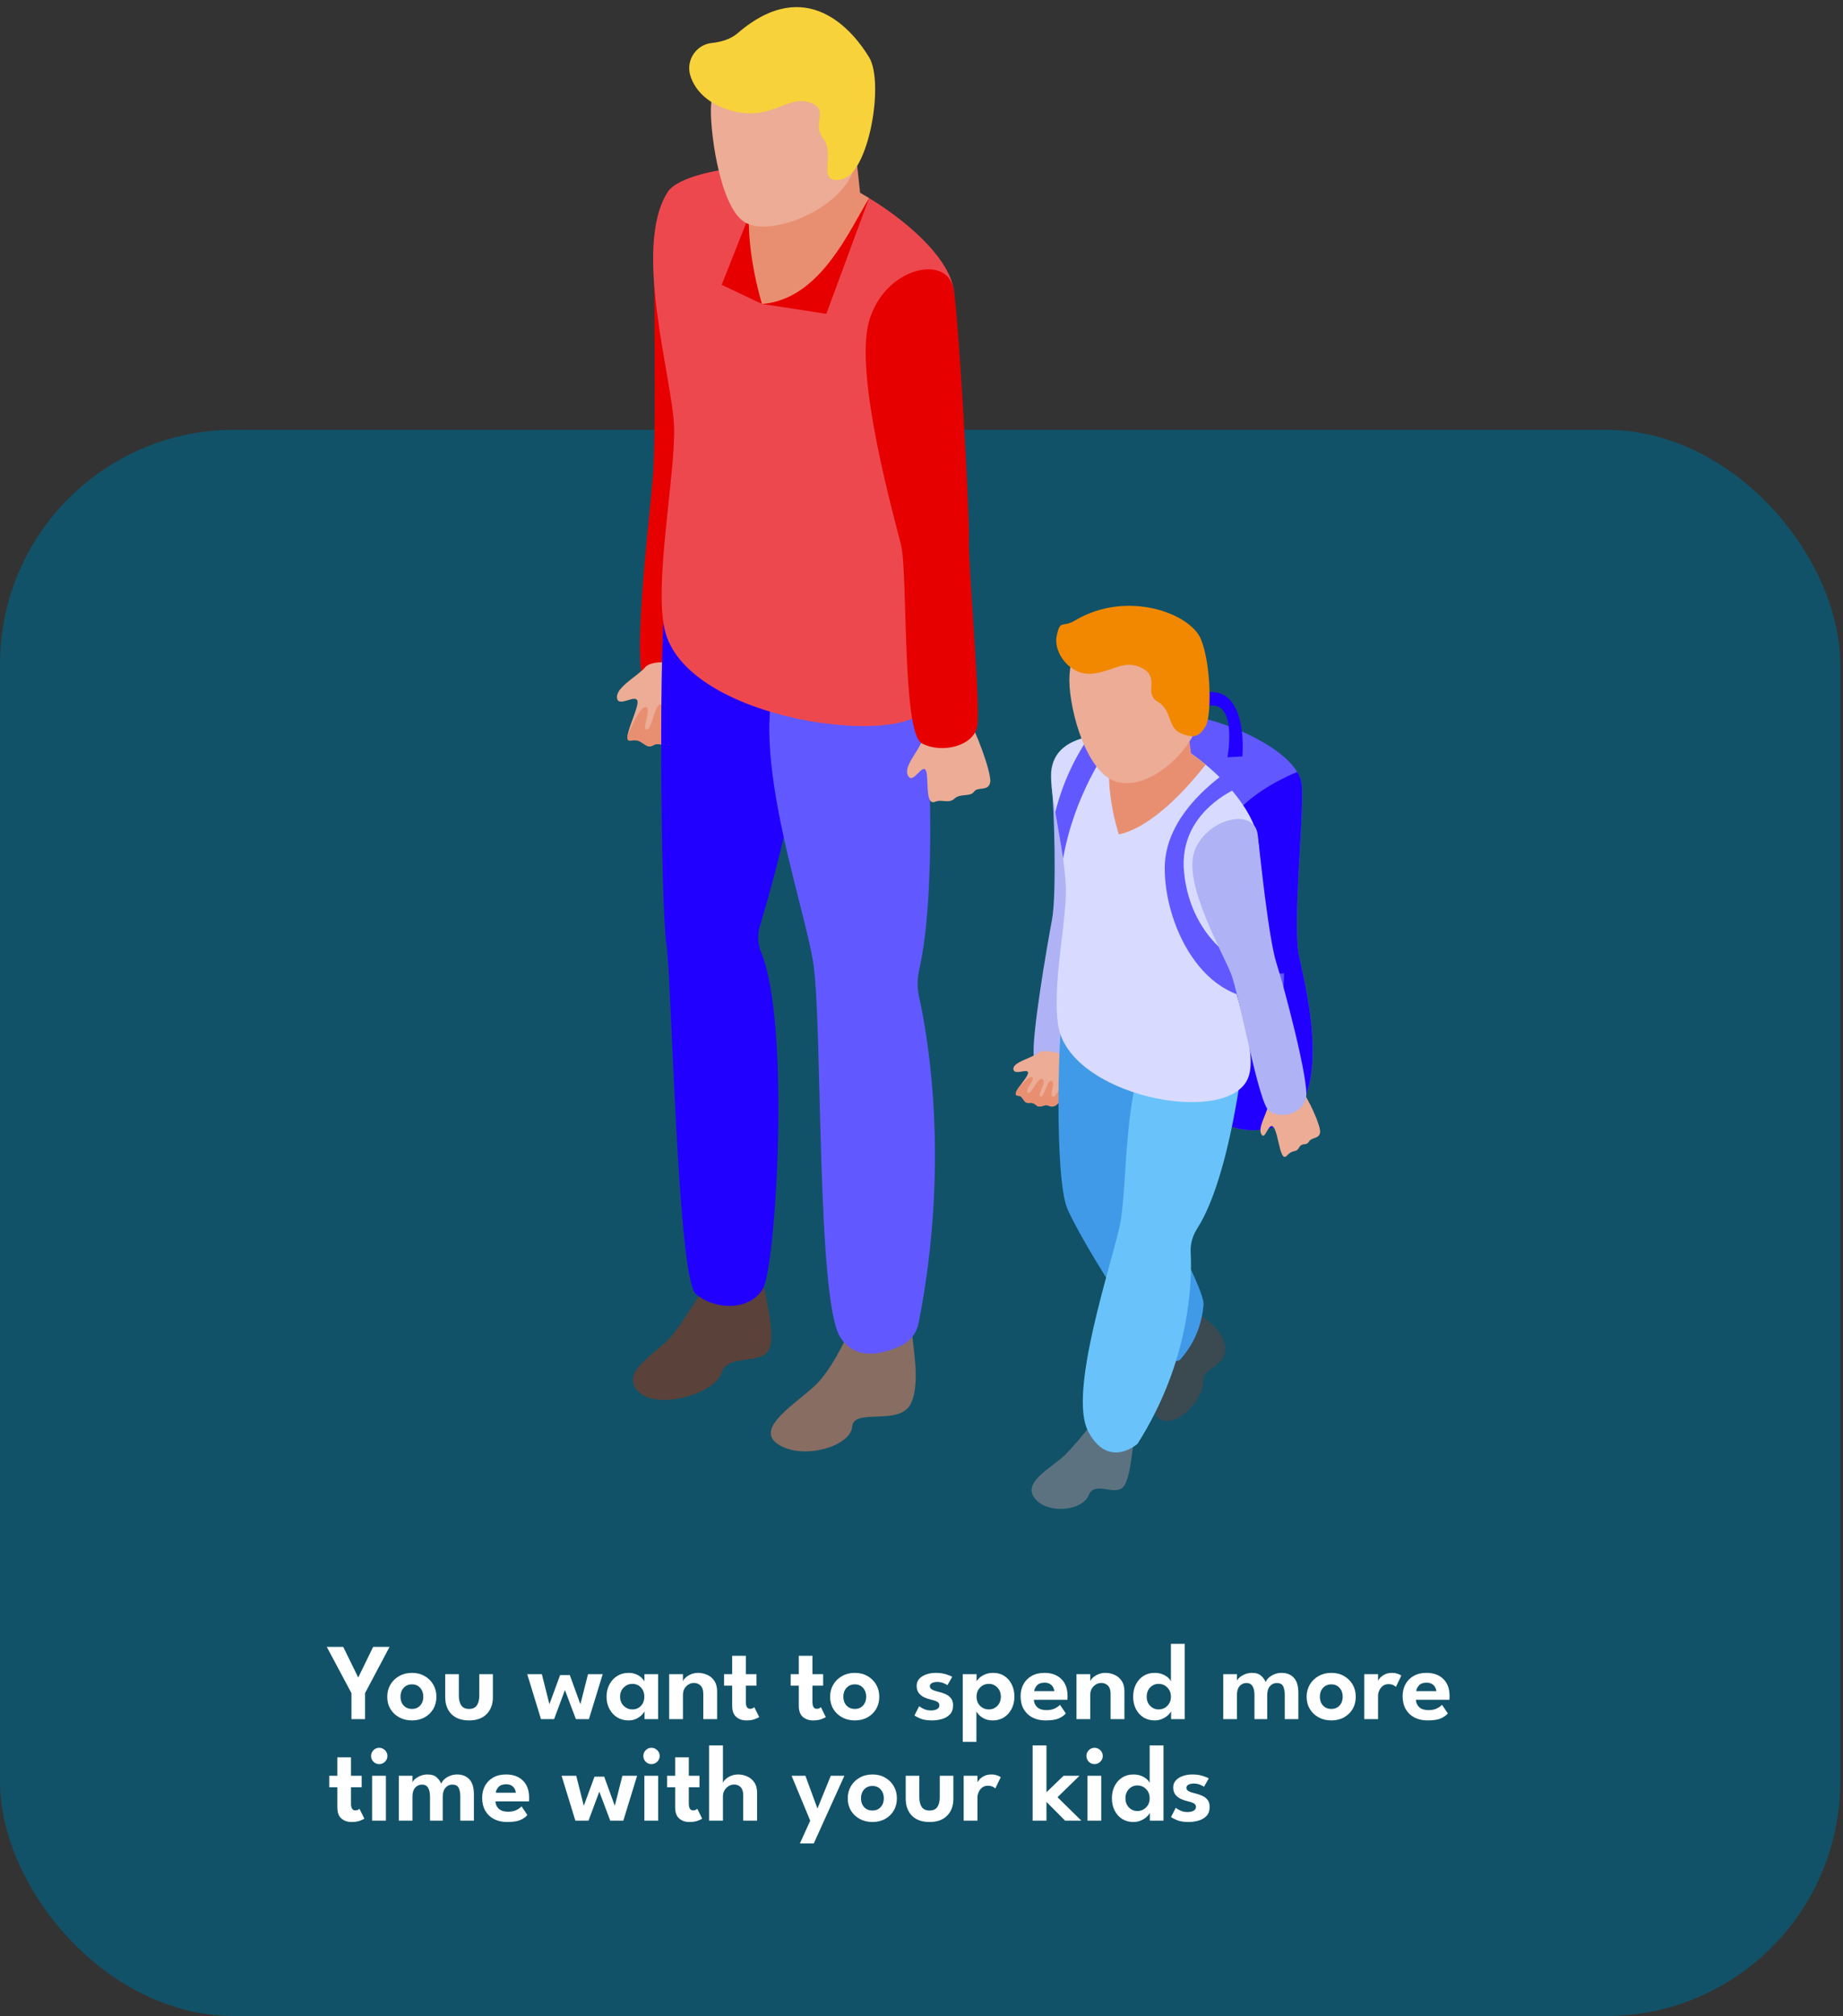 <?xml version="1.0" encoding="UTF-8"?> <svg xmlns="http://www.w3.org/2000/svg" width="236" height="258" viewBox="0 0 236 258" fill="none"><rect x="0" y="0" width="236" height="258" fill="#333333" stroke="none"/><rect y="55" width="235.644" height="203" rx="30" fill="#115268"></rect><path d="M83.795 30.072C83.661 34.338 84.056 54.939 83.636 60.598C83.217 66.258 80.729 85.404 82.706 88.169C84.683 90.934 89.691 89.205 89.691 89.205L95.887 71.262L83.795 30.072Z" fill="#E60000"></path><path d="M86.445 95.019C86.288 95.214 86.148 95.356 85.99 95.427C85.255 95.781 84.502 94.877 83.644 95.374C82.612 95.976 82.279 94.416 80.809 94.77C80.389 94.877 80.284 94.576 80.371 94.079C80.564 92.874 81.772 90.445 81.632 89.737C81.439 88.726 79.146 90.64 79.006 89.293C78.848 87.928 81.859 86.386 82.63 85.376C83.137 84.685 86.095 84.313 87.041 85.678C87.986 87.025 87.338 93.814 86.445 95.019Z" fill="#ECAC95"></path><path d="M85.99 95.427C85.255 95.782 84.502 94.878 83.644 95.374C82.612 95.977 82.279 94.417 80.809 94.771C80.389 94.877 80.284 94.576 80.371 94.08C81.001 92.609 81.981 90.535 82.63 90.499C83.61 90.446 82.069 93.353 82.822 93.353C83.575 93.353 83.785 89.932 84.678 90.145C85.553 90.34 84.555 93.264 85.5 93.566C85.938 93.707 86.043 94.558 85.99 95.427Z" fill="#E98F71"></path><path d="M97.482 162.43C97.689 164.938 99.413 170.425 98.511 172.617C97.61 174.809 93.152 173.133 92.389 175.711C91.625 178.29 84.112 180.611 81.692 178.032C79.272 175.453 84.239 173.225 86.149 170.793C88.059 168.361 90.861 163.59 90.861 163.59L97.482 162.43Z" fill="#5A4139"></path><path d="M116.643 168.329C116.586 171.35 118.071 176.618 116.643 179.606C115.215 182.594 109.3 180.088 109.117 182.594C108.934 185.1 102.747 186.931 99.606 184.81C96.465 182.69 102.366 179.38 104.651 177.035C106.935 174.69 109.117 169.582 109.117 169.582L116.643 168.329Z" fill="#886D62"></path><path d="M85.33 76.095C84.275 79.666 84.641 116.54 85.33 120.771C86.019 125.001 86.707 163.585 89.117 165.616C91.528 167.647 95.931 167.816 97.689 164.939C99.347 162.226 101.279 130.909 97.448 121.822C96.99 120.734 96.991 119.515 97.334 118.388C99.319 111.877 105.046 91.529 102.109 82.357C98.586 71.357 85.33 76.095 85.33 76.095Z" fill="#2200FF"></path><path d="M118.153 83.701C118.153 83.701 120.601 111.443 117.701 124.131C117.44 125.275 117.439 126.445 117.693 127.59C118.849 132.798 121.647 148.915 117.632 169.318C117.386 170.568 116.584 171.624 115.485 172.158C113.306 173.216 109.645 174.31 107.6 171.135C104.56 166.414 105.318 131.663 104.184 123.542C103.05 115.421 94.187 91.685 101.162 83.722C108.138 75.759 116.006 77.818 118.153 83.701Z" fill="#6159FF"></path><path d="M117.271 64.035C117.411 69.636 120.456 86.533 118.473 90.589C115.944 95.759 87.706 92.307 85.097 80.502C83.767 74.511 86.463 60.862 86.322 54.746C86.182 48.649 80.931 31.721 85.499 24.577C86.742 22.627 92.414 21.387 97.438 21.262C99.486 21.191 101.429 21.333 102.934 21.67C105.297 22.202 108.326 23.549 111.284 25.357C111.687 25.587 112.072 25.836 112.474 26.102C117.236 29.221 121.542 33.404 122.12 37.039C123.083 43.188 117.132 58.451 117.271 64.035Z" fill="#EE484F"></path><path d="M111.285 25.357L105.815 40.162L97.578 38.899L92.41 36.452L96.185 26.929L111.285 25.357Z" fill="#E60000"></path><path d="M111.285 25.357C108.642 29.735 104.931 38.332 97.579 38.899C97.579 38.899 93.868 27.183 97.439 21.262C99.487 21.191 101.43 21.333 102.936 21.67C105.298 22.201 108.327 23.549 111.285 25.357Z" fill="#E98F71"></path><path d="M109.436 18.27L110.207 25.291L107.972 27.631L105.43 23.964L109.436 18.27Z" fill="#E98F71"></path><path d="M91.059 13.36C90.806 15.937 92.013 26.201 95.265 28.376C98.518 30.551 108.116 26.68 109.433 21.285C110.75 15.89 111.94 7.935 108.064 4.384C104.189 0.833 92.001 3.772 91.059 13.36Z" fill="#ECAC95"></path><path d="M91.155 5.498C89.165 5.698 87.812 7.694 88.387 9.634C88.99 11.668 90.858 13.455 93.825 14.214C98.767 15.478 100.775 12.214 103.586 13.084C106.397 13.955 103.818 15.696 105.43 17.763C107.041 19.83 104.404 23.676 107.818 22.951C111.232 22.225 113.272 10.582 111.285 7.317C109.298 4.053 103.342 -3.401 94.469 4.239C93.509 5.065 92.238 5.388 91.155 5.498Z" fill="#F7D23A"></path><path d="M118.093 94.098C118.515 95.321 115.63 97.768 116.228 99.166C116.827 100.565 118.003 97.823 118.515 98.525C119.026 99.228 118.345 103.209 119.759 102.604C120.613 102.238 121.491 102.895 122.235 102.196C122.979 101.497 124.231 102.022 124.721 101.322C125.211 100.623 126.518 101.322 126.79 100.157C127.062 98.992 124.721 92.933 124.068 92.234C123.415 91.535 118.093 94.098 118.093 94.098Z" fill="#ECAC95"></path><path d="M122.12 37.038C122.772 40.835 124.158 65.373 124.069 68.978C123.979 72.582 125.591 90.367 125.146 92.922C124.701 95.477 120.6 96.496 118.038 95.126C115.475 93.755 116.267 73.333 115.377 69.729C114.487 66.124 109.346 47.972 111.285 41.106C113.223 34.24 121.32 32.37 122.12 37.038Z" fill="#E60000"></path><path d="M166.357 122.418C167.257 126.586 171.154 141.836 163.08 144.255C157.991 145.779 153.791 142.436 151.384 139.77C149.998 138.21 149.205 136.89 149.205 136.89L139.418 96.558C143.481 93.856 146.835 91.12 151.888 91.577C156.257 91.956 163.95 95.195 166.109 98.793C166.451 99.348 166.65 99.911 166.694 100.468C166.988 104.683 165.455 118.236 166.357 122.418Z" fill="#6159FF"></path><path d="M150.707 94.323C150.707 94.323 151.424 88.037 155.614 88.594C159.804 89.152 159.089 96.806 159.089 96.806L157.18 96.91C157.18 96.91 158.367 90.365 155.312 90.287C152.258 90.209 152.324 94.691 152.324 94.691L150.707 94.323Z" fill="#2200FF"></path><path d="M166.357 122.418C167.257 126.586 171.154 141.836 163.08 144.255C157.991 145.779 153.791 142.436 151.384 139.77C152.563 132.089 155.241 114.473 155.975 108.811C156.679 103.393 162.909 100.129 166.11 98.793C166.451 99.348 166.651 99.911 166.694 100.468C166.988 104.683 165.455 118.236 166.357 122.418Z" fill="#2200FF"></path><path d="M134.651 100.528C134.994 103.109 135.322 114.469 134.707 117.718C134.092 120.966 132.068 132.658 132.382 135.217C132.696 137.776 137.212 138.34 137.212 138.34L141.662 120.926L134.651 100.528Z" fill="#AFB3F5"></path><path d="M137.203 136.266C137.359 137.334 136.758 139.087 136.099 140.285C135.75 140.921 135.379 141.4 135.087 141.516C134.283 141.847 134.419 141.194 133.516 141.53C132.599 141.867 132.753 141.041 131.852 141.147C130.966 141.267 131.125 140.254 130.373 140.224C129.875 140.193 130.051 139.753 130.419 139.217C130.445 139.172 130.472 139.142 130.498 139.112C130.958 138.441 131.653 137.644 131.648 137.299C131.656 136.639 129.843 137.713 129.767 136.813C129.677 135.915 132.143 135.422 132.97 134.717C133.525 134.228 136.96 134.615 137.203 136.266Z" fill="#ECAC95"></path><path d="M136.008 138.583L136.099 140.285C135.75 140.921 135.379 141.4 135.087 141.516C134.283 141.847 134.419 141.194 133.516 141.53C132.599 141.867 132.753 141.041 131.852 141.147C130.966 141.267 131.125 140.254 130.373 140.224C129.875 140.193 130.051 139.753 130.419 139.217C130.445 139.172 130.472 139.142 130.498 139.112C131.168 138.387 131.87 137.747 132.13 137.833C132.706 138.017 131.181 139.434 131.612 139.826C132.029 140.205 132.889 137.734 133.49 138.103C134.091 138.487 132.775 140.107 133.253 140.311C133.73 140.5 134.097 138.07 134.664 138.341C135.218 138.626 134.331 140.066 134.77 140.329C135.208 140.591 136.008 138.583 136.008 138.583Z" fill="#E98F71"></path><path d="M152.58 167.094C153.279 168.303 156.457 169.632 156.879 172.256C157.3 174.879 153.85 175.066 154.078 176.699C154.306 178.331 151.611 182.125 149.194 181.828C146.777 181.53 148.531 178.645 148.926 176.764C149.321 174.884 149.6 170.077 149.6 170.077L152.58 167.094Z" fill="#3B4951"></path><path d="M145.745 182.377C144.943 183.994 145.063 187.659 144.141 189.808C143.219 191.956 140.265 189.269 139.412 191.338C138.56 193.408 134.067 193.802 132.476 191.716C130.886 189.629 134.713 187.847 136.471 186.103C138.228 184.359 141.271 180.332 141.271 180.332L145.745 182.377Z" fill="#5D7280"></path><path d="M136.214 128.472C135.485 131.132 134.996 150.661 136.665 154.651C138.334 158.641 149.03 176.363 151.172 173.938C153.314 171.514 153.954 168.877 154.115 167.011C154.276 165.145 149.345 156.462 149.345 156.462L150.111 134.835L136.214 128.472Z" fill="#419AE8"></path><path d="M159.207 135.147C159.207 135.147 157.562 150.537 153.325 157.186C152.751 158.087 152.411 159.131 152.466 160.216C152.664 164.104 152.388 174.192 145.666 184.766C145.666 184.766 141.93 188.109 139.341 183.176C136.753 178.243 142.254 162.098 143.375 156.904C144.496 151.711 143.688 138.678 147.593 133.333C151.499 127.989 158.663 131.863 159.207 135.147Z" fill="#69C3FA"></path><path d="M157.427 122.846C157.738 126.845 161.357 134.723 159.739 138.139C156.86 144.22 136.803 140.218 135.486 131.138C134.793 126.357 136.272 119.52 136.483 114.675C136.538 113.309 136.379 111.64 136.13 109.889C135.841 107.911 135.446 105.809 135.134 103.919C134.725 101.545 134.445 99.481 134.666 98.307C135.104 95.874 137.07 94.763 139.48 94.259C140.656 93.994 141.94 93.896 143.185 93.871L143.496 93.854C144.557 93.825 145.592 93.855 146.528 93.861C148.555 93.894 151.587 95.523 154.388 97.852C157.573 100.49 160.424 104.036 161.027 107.13C162.185 112.934 157.116 118.846 157.427 122.846Z" fill="#D8DBFF"></path><path d="M143.185 93.871C141.569 95.982 137.532 101.867 136.13 109.889C135.842 107.912 135.447 105.81 135.134 103.919C136.268 99.397 138.231 96.062 139.481 94.259C140.656 93.994 141.94 93.896 143.185 93.871Z" fill="#6159FF"></path><path d="M164.314 127.57C154.496 129.793 149.101 118.679 149.145 111.036C149.189 103.393 157.802 98.421 158.006 98.072L159.811 100.28C159.811 100.28 150.735 103.126 151.63 111.722C152.524 120.318 159.3 124.972 164.426 124.566L164.314 127.57Z" fill="#6159FF"></path><path d="M154.383 97.852C152.155 100.713 147.611 105.836 143.27 106.789C143.27 106.789 140.322 97.927 143.477 93.854L143.491 93.853C144.552 93.825 145.588 93.854 146.523 93.861C148.55 93.894 151.583 95.523 154.383 97.852Z" fill="#E98F71"></path><path d="M151.889 91.571L152.675 97.643L150.758 99.023L148.957 95.09L151.889 91.571Z" fill="#E98F71"></path><path d="M162.418 140.963C162.523 142.19 161.003 144.121 161.502 145.121C162.001 146.12 162.435 143.468 163.082 144.254C163.728 145.04 163.903 148.841 164.769 147.913C165.623 146.997 165.933 147.591 166.34 146.87C166.748 146.15 167.248 146.697 167.61 146.103C167.972 145.508 168.879 145.787 169.038 144.957C169.197 144.127 167.413 140.321 166.639 139.501C165.866 138.681 162.418 140.963 162.418 140.963Z" fill="#ECAC95"></path><path d="M161.053 106.826C161.36 109.423 162.439 120.117 163.467 123.31C164.496 126.504 167.618 138.352 167.248 140.41C166.878 142.469 164.123 143.294 162.523 142.19C161.157 141.247 158.735 127.47 157.661 124.684C156.586 121.898 151.53 113.183 152.923 109.015C154.315 104.848 160.62 103.169 161.053 106.826Z" fill="#AFB3F5"></path><path d="M136.952 86.403C136.724 89.854 138.675 97.881 142.295 99.773C145.914 101.665 151.812 97.391 153.502 92.47C155.192 87.548 154.696 80.943 149.479 78.804C144.262 76.664 137.486 78.309 136.952 86.403Z" fill="#ECAC95"></path><path d="M137.646 79.411C136.005 80.389 135.769 79.198 135.314 81.374C134.859 83.551 137.019 86.373 139.66 86.229C142.301 86.086 143.915 84.266 146.261 85.503C148.607 86.74 146.378 88.698 148.251 89.803C150.124 90.908 149.463 93.096 151.213 93.841C152.963 94.585 153.635 94.181 154.388 92.933C155.141 91.685 155.127 85.178 153.8 81.839C152.472 78.5 144.328 75.426 137.646 79.411Z" fill="#F18800"></path><path d="M45.003 216.675L41.846 210.76H43.953L45.871 214.68L47.782 210.76H49.882L46.746 216.675V220H45.003V216.675ZM52.752 220.168C52.141 220.168 51.597 220.037 51.121 219.776C50.645 219.515 50.269 219.158 49.994 218.705C49.723 218.248 49.588 217.727 49.588 217.144C49.588 216.561 49.723 216.04 49.994 215.583C50.269 215.121 50.645 214.757 51.121 214.491C51.597 214.22 52.141 214.085 52.752 214.085C53.368 214.085 53.909 214.22 54.376 214.491C54.847 214.757 55.216 215.121 55.482 215.583C55.748 216.04 55.881 216.561 55.881 217.144C55.881 217.727 55.748 218.248 55.482 218.705C55.216 219.158 54.847 219.515 54.376 219.776C53.909 220.037 53.368 220.168 52.752 220.168ZM52.752 218.698C53.195 218.698 53.548 218.551 53.809 218.257C54.075 217.963 54.208 217.59 54.208 217.137C54.208 216.684 54.075 216.309 53.809 216.01C53.548 215.707 53.195 215.555 52.752 215.555C52.309 215.555 51.952 215.707 51.681 216.01C51.415 216.309 51.282 216.684 51.282 217.137C51.282 217.59 51.415 217.963 51.681 218.257C51.952 218.551 52.309 218.698 52.752 218.698ZM58.755 217.004C58.755 217.522 58.857 217.935 59.062 218.243C59.268 218.546 59.602 218.698 60.063 218.698C60.526 218.698 60.859 218.546 61.065 218.243C61.27 217.935 61.373 217.522 61.373 217.004V214.253H63.115V217.207C63.115 218.098 62.849 218.815 62.318 219.356C61.79 219.897 61.039 220.168 60.063 220.168C59.088 220.168 58.334 219.897 57.803 219.356C57.275 218.815 57.011 218.098 57.011 217.207V214.253H58.755V217.004ZM72.341 216.283L70.955 220H69.275L67.511 214.253H69.387L70.353 218.096L71.725 214.365H72.964L74.322 218.096L75.295 214.253H77.178L75.414 220H73.741L72.341 216.283ZM82.535 220V218.992C82.493 219.099 82.386 219.246 82.213 219.433C82.04 219.62 81.807 219.79 81.513 219.944C81.224 220.093 80.883 220.168 80.491 220.168C79.941 220.168 79.453 220.037 79.028 219.776C78.608 219.51 78.277 219.148 78.034 218.691C77.791 218.234 77.67 217.713 77.67 217.13C77.67 216.551 77.791 216.033 78.034 215.576C78.277 215.114 78.608 214.75 79.028 214.484C79.453 214.218 79.941 214.085 80.491 214.085C80.874 214.085 81.207 214.15 81.492 214.281C81.777 214.407 82.005 214.556 82.178 214.729C82.351 214.902 82.465 215.053 82.521 215.184V214.253H84.271V220H82.535ZM79.406 217.13C79.406 217.615 79.562 218.01 79.875 218.313C80.192 218.612 80.559 218.761 80.974 218.761C81.422 218.761 81.788 218.609 82.073 218.306C82.362 218.003 82.507 217.611 82.507 217.13C82.507 216.654 82.362 216.262 82.073 215.954C81.788 215.646 81.422 215.492 80.974 215.492C80.559 215.492 80.192 215.644 79.875 215.947C79.562 216.25 79.406 216.645 79.406 217.13ZM89.399 214.085C89.791 214.085 90.173 214.167 90.547 214.33C90.92 214.489 91.226 214.743 91.464 215.093C91.706 215.443 91.828 215.9 91.828 216.465V220H90.057V216.766C90.057 216.295 89.942 215.945 89.714 215.716C89.49 215.487 89.2 215.373 88.846 215.373C88.486 215.373 88.164 215.515 87.88 215.8C87.595 216.085 87.453 216.444 87.453 216.878V220H85.689V214.253H87.453V215.17C87.499 215.011 87.614 214.85 87.796 214.687C87.982 214.519 88.213 214.377 88.489 214.26C88.769 214.143 89.072 214.085 89.399 214.085ZM92.72 214.253H93.756V211.894H95.506V214.253H96.871V215.723H95.506V217.816C95.506 218.395 95.69 218.684 96.059 218.684C96.203 218.684 96.322 218.656 96.416 218.6C96.514 218.539 96.572 218.497 96.591 218.474L97.214 219.741C97.167 219.788 96.992 219.872 96.689 219.993C96.385 220.11 96.014 220.168 95.576 220.168C95.048 220.168 94.612 220.016 94.267 219.713C93.926 219.41 93.756 218.936 93.756 218.292V215.723H92.72V214.253ZM101.251 214.253H102.287V211.894H104.037V214.253H105.402V215.723H104.037V217.816C104.037 218.395 104.221 218.684 104.59 218.684C104.735 218.684 104.854 218.656 104.947 218.6C105.045 218.539 105.103 218.497 105.122 218.474L105.745 219.741C105.698 219.788 105.523 219.872 105.22 219.993C104.917 220.11 104.546 220.168 104.107 220.168C103.58 220.168 103.143 220.016 102.798 219.713C102.457 219.41 102.287 218.936 102.287 218.292V215.723H101.251V214.253ZM109.463 220.168C108.852 220.168 108.308 220.037 107.832 219.776C107.356 219.515 106.98 219.158 106.705 218.705C106.434 218.248 106.299 217.727 106.299 217.144C106.299 216.561 106.434 216.04 106.705 215.583C106.98 215.121 107.356 214.757 107.832 214.491C108.308 214.22 108.852 214.085 109.463 214.085C110.079 214.085 110.62 214.22 111.087 214.491C111.558 214.757 111.927 215.121 112.193 215.583C112.459 216.04 112.592 216.561 112.592 217.144C112.592 217.727 112.459 218.248 112.193 218.705C111.927 219.158 111.558 219.515 111.087 219.776C110.62 220.037 110.079 220.168 109.463 220.168ZM109.463 218.698C109.906 218.698 110.259 218.551 110.52 218.257C110.786 217.963 110.919 217.59 110.919 217.137C110.919 216.684 110.786 216.309 110.52 216.01C110.259 215.707 109.906 215.555 109.463 215.555C109.02 215.555 108.663 215.707 108.392 216.01C108.126 216.309 107.993 216.684 107.993 217.137C107.993 217.59 108.126 217.963 108.392 218.257C108.663 218.551 109.02 218.698 109.463 218.698ZM119.83 214.085C120.344 214.085 120.796 214.15 121.188 214.281C121.58 214.407 121.828 214.512 121.93 214.596L121.321 215.66C121.233 215.585 121.067 215.499 120.824 215.401C120.586 215.298 120.318 215.247 120.019 215.247C119.753 215.247 119.527 215.294 119.34 215.387C119.158 215.476 119.067 215.611 119.067 215.793C119.067 215.975 119.165 216.12 119.361 216.227C119.562 216.334 119.837 216.428 120.187 216.507C120.481 216.572 120.771 216.668 121.055 216.794C121.34 216.915 121.576 217.09 121.762 217.319C121.949 217.548 122.042 217.853 122.042 218.236C122.042 218.74 121.902 219.132 121.622 219.412C121.347 219.692 121.002 219.888 120.586 220C120.176 220.112 119.763 220.168 119.347 220.168C118.736 220.168 118.239 220.089 117.856 219.93C117.474 219.767 117.222 219.634 117.1 219.531L117.702 218.348C117.824 218.455 118.022 218.574 118.297 218.705C118.573 218.831 118.874 218.894 119.2 218.894C119.536 218.894 119.802 218.836 119.998 218.719C120.194 218.602 120.292 218.444 120.292 218.243C120.292 218.024 120.187 217.863 119.977 217.76C119.772 217.657 119.508 217.571 119.186 217.501C118.92 217.44 118.647 217.347 118.367 217.221C118.087 217.09 117.852 216.908 117.66 216.675C117.474 216.437 117.38 216.127 117.38 215.744C117.38 215.385 117.495 215.081 117.723 214.834C117.952 214.587 118.253 214.4 118.626 214.274C119 214.148 119.401 214.085 119.83 214.085ZM125.031 222.912H123.281V214.253H125.052V215.184C125.108 215.049 125.229 214.895 125.416 214.722C125.607 214.549 125.852 214.4 126.151 214.274C126.454 214.148 126.799 214.085 127.187 214.085C127.733 214.085 128.209 214.218 128.615 214.484C129.021 214.75 129.336 215.114 129.56 215.576C129.784 216.033 129.896 216.551 129.896 217.13C129.896 217.713 129.777 218.234 129.539 218.691C129.305 219.148 128.981 219.51 128.566 219.776C128.15 220.037 127.67 220.168 127.124 220.168C126.704 220.168 126.344 220.093 126.046 219.944C125.747 219.795 125.511 219.627 125.339 219.44C125.171 219.253 125.068 219.104 125.031 218.992V222.912ZM128.16 217.13C128.16 216.645 128.008 216.25 127.705 215.947C127.406 215.644 127.049 215.492 126.634 215.492C126.186 215.492 125.81 215.646 125.507 215.954C125.203 216.262 125.052 216.654 125.052 217.13C125.052 217.611 125.203 218.003 125.507 218.306C125.81 218.609 126.186 218.761 126.634 218.761C127.049 218.761 127.406 218.612 127.705 218.313C128.008 218.01 128.16 217.615 128.16 217.13ZM132.391 217.529C132.405 217.912 132.549 218.229 132.825 218.481C133.1 218.728 133.49 218.852 133.994 218.852C134.442 218.852 134.813 218.775 135.107 218.621C135.401 218.467 135.608 218.315 135.73 218.166L136.479 219.272C136.278 219.519 135.982 219.732 135.59 219.909C135.198 220.082 134.628 220.168 133.882 220.168C133.247 220.168 132.689 220.044 132.209 219.797C131.733 219.55 131.359 219.195 131.089 218.733C130.823 218.266 130.69 217.709 130.69 217.06C130.69 216.5 130.809 215.996 131.047 215.548C131.289 215.1 131.637 214.745 132.09 214.484C132.547 214.218 133.098 214.085 133.742 214.085C134.647 214.085 135.366 214.344 135.898 214.862C136.434 215.375 136.703 216.113 136.703 217.074C136.703 217.111 136.7 217.188 136.696 217.305C136.696 217.417 136.691 217.492 136.682 217.529H132.391ZM135.009 216.423C134.999 216.278 134.953 216.122 134.869 215.954C134.785 215.781 134.652 215.637 134.47 215.52C134.292 215.399 134.057 215.338 133.763 215.338C133.315 215.338 132.986 215.459 132.776 215.702C132.566 215.94 132.451 216.18 132.433 216.423H135.009ZM141.557 214.085C141.949 214.085 142.332 214.167 142.705 214.33C143.078 214.489 143.384 214.743 143.622 215.093C143.865 215.443 143.986 215.9 143.986 216.465V220H142.215V216.766C142.215 216.295 142.101 215.945 141.872 215.716C141.648 215.487 141.359 215.373 141.004 215.373C140.645 215.373 140.323 215.515 140.038 215.8C139.753 216.085 139.611 216.444 139.611 216.878V220H137.847V214.253H139.611V215.17C139.658 215.011 139.772 214.85 139.954 214.687C140.141 214.519 140.372 214.377 140.647 214.26C140.927 214.143 141.23 214.085 141.557 214.085ZM151.71 220H149.96V218.992C149.885 219.16 149.747 219.335 149.547 219.517C149.346 219.699 149.099 219.853 148.805 219.979C148.515 220.105 148.198 220.168 147.853 220.168C147.307 220.168 146.826 220.037 146.411 219.776C146 219.51 145.678 219.148 145.445 218.691C145.216 218.234 145.102 217.713 145.102 217.13C145.102 216.551 145.216 216.033 145.445 215.576C145.678 215.114 146 214.75 146.411 214.484C146.826 214.218 147.307 214.085 147.853 214.085C148.245 214.085 148.59 214.148 148.889 214.274C149.187 214.4 149.428 214.549 149.61 214.722C149.792 214.895 149.901 215.049 149.939 215.184V210.368H151.71V220ZM146.838 217.13C146.838 217.615 146.987 218.01 147.286 218.313C147.584 218.612 147.941 218.761 148.357 218.761C148.8 218.761 149.173 218.609 149.477 218.306C149.785 218.003 149.939 217.611 149.939 217.13C149.939 216.654 149.785 216.262 149.477 215.954C149.173 215.646 148.8 215.492 148.357 215.492C147.941 215.492 147.584 215.644 147.286 215.947C146.987 216.25 146.838 216.645 146.838 217.13ZM164.117 214.085C164.765 214.085 165.283 214.29 165.671 214.701C166.063 215.112 166.259 215.758 166.259 216.64V220H164.516V216.927C164.516 216.442 164.446 216.064 164.306 215.793C164.166 215.518 163.895 215.38 163.494 215.38C163.153 215.38 162.864 215.513 162.626 215.779C162.388 216.045 162.269 216.428 162.269 216.927V220H160.638V216.927C160.638 216.442 160.556 216.064 160.393 215.793C160.229 215.518 159.968 215.38 159.609 215.38C159.268 215.38 158.979 215.511 158.741 215.772C158.507 216.033 158.391 216.418 158.391 216.927V220H156.641V214.253H158.391V215.093C158.447 214.953 158.566 214.806 158.748 214.652C158.934 214.493 159.163 214.36 159.434 214.253C159.709 214.141 160.008 214.085 160.33 214.085C160.843 214.085 161.233 214.211 161.499 214.463C161.769 214.71 161.961 214.979 162.073 215.268C162.133 215.086 162.259 214.904 162.451 214.722C162.647 214.54 162.887 214.388 163.172 214.267C163.461 214.146 163.776 214.085 164.117 214.085ZM170.481 220.168C169.869 220.168 169.326 220.037 168.85 219.776C168.374 219.515 167.998 219.158 167.723 218.705C167.452 218.248 167.317 217.727 167.317 217.144C167.317 216.561 167.452 216.04 167.723 215.583C167.998 215.121 168.374 214.757 168.85 214.491C169.326 214.22 169.869 214.085 170.481 214.085C171.097 214.085 171.638 214.22 172.105 214.491C172.576 214.757 172.945 215.121 173.211 215.583C173.477 216.04 173.61 216.561 173.61 217.144C173.61 217.727 173.477 218.248 173.211 218.705C172.945 219.158 172.576 219.515 172.105 219.776C171.638 220.037 171.097 220.168 170.481 220.168ZM170.481 218.698C170.924 218.698 171.276 218.551 171.538 218.257C171.804 217.963 171.937 217.59 171.937 217.137C171.937 216.684 171.804 216.309 171.538 216.01C171.276 215.707 170.924 215.555 170.481 215.555C170.037 215.555 169.68 215.707 169.41 216.01C169.144 216.309 169.011 216.684 169.011 217.137C169.011 217.59 169.144 217.963 169.41 218.257C169.68 218.551 170.037 218.698 170.481 218.698ZM176.462 220H174.698V214.253H176.462V215.093C176.518 214.972 176.621 214.832 176.77 214.673C176.924 214.514 177.125 214.377 177.372 214.26C177.619 214.143 177.913 214.085 178.254 214.085C178.52 214.085 178.76 214.125 178.975 214.204C179.19 214.279 179.346 214.353 179.444 214.428L178.751 215.877C178.686 215.802 178.569 215.725 178.401 215.646C178.238 215.567 178.035 215.527 177.792 215.527C177.493 215.527 177.246 215.609 177.05 215.772C176.854 215.931 176.707 216.127 176.609 216.36C176.511 216.589 176.462 216.803 176.462 217.004V220ZM181.309 217.529C181.323 217.912 181.467 218.229 181.743 218.481C182.018 218.728 182.408 218.852 182.912 218.852C183.36 218.852 183.731 218.775 184.025 218.621C184.319 218.467 184.526 218.315 184.648 218.166L185.397 219.272C185.196 219.519 184.9 219.732 184.508 219.909C184.116 220.082 183.546 220.168 182.8 220.168C182.165 220.168 181.607 220.044 181.127 219.797C180.651 219.55 180.277 219.195 180.007 218.733C179.741 218.266 179.608 217.709 179.608 217.06C179.608 216.5 179.727 215.996 179.965 215.548C180.207 215.1 180.555 214.745 181.008 214.484C181.465 214.218 182.016 214.085 182.66 214.085C183.565 214.085 184.284 214.344 184.816 214.862C185.352 215.375 185.621 216.113 185.621 217.074C185.621 217.111 185.618 217.188 185.614 217.305C185.614 217.417 185.609 217.492 185.6 217.529H181.309ZM183.927 216.423C183.917 216.278 183.871 216.122 183.787 215.954C183.703 215.781 183.57 215.637 183.388 215.52C183.21 215.399 182.975 215.338 182.681 215.338C182.233 215.338 181.904 215.459 181.694 215.702C181.484 215.94 181.369 216.18 181.351 216.423H183.927ZM42.161 227.253H43.197V224.894H44.947V227.253H46.312V228.723H44.947V230.816C44.947 231.395 45.131 231.684 45.5 231.684C45.645 231.684 45.764 231.656 45.857 231.6C45.955 231.539 46.013 231.497 46.032 231.474L46.655 232.741C46.608 232.788 46.433 232.872 46.13 232.993C45.827 233.11 45.456 233.168 45.017 233.168C44.49 233.168 44.053 233.016 43.708 232.713C43.367 232.41 43.197 231.936 43.197 231.292V228.723H42.161V227.253ZM48.553 225.762C48.264 225.762 48.019 225.659 47.818 225.454C47.617 225.249 47.517 225.004 47.517 224.719C47.517 224.434 47.617 224.189 47.818 223.984C48.023 223.774 48.269 223.669 48.553 223.669C48.838 223.669 49.085 223.772 49.295 223.977C49.505 224.182 49.61 224.43 49.61 224.719C49.61 225.004 49.505 225.249 49.295 225.454C49.09 225.659 48.843 225.762 48.553 225.762ZM47.65 233V227.253H49.414V233H47.65ZM58.542 227.085C59.191 227.085 59.709 227.29 60.096 227.701C60.489 228.112 60.684 228.758 60.684 229.64V233H58.941V229.927C58.941 229.442 58.871 229.064 58.731 228.793C58.592 228.518 58.321 228.38 57.919 228.38C57.579 228.38 57.289 228.513 57.051 228.779C56.813 229.045 56.694 229.428 56.694 229.927V233H55.063V229.927C55.063 229.442 54.982 229.064 54.819 228.793C54.655 228.518 54.394 228.38 54.035 228.38C53.694 228.38 53.404 228.511 53.166 228.772C52.933 229.033 52.816 229.418 52.816 229.927V233H51.066V227.253H52.816V228.093C52.873 227.953 52.992 227.806 53.173 227.652C53.36 227.493 53.589 227.36 53.859 227.253C54.135 227.141 54.434 227.085 54.755 227.085C55.269 227.085 55.658 227.211 55.925 227.463C56.195 227.71 56.386 227.979 56.498 228.268C56.559 228.086 56.685 227.904 56.877 227.722C57.072 227.54 57.313 227.388 57.597 227.267C57.887 227.146 58.202 227.085 58.542 227.085ZM63.443 230.529C63.457 230.912 63.602 231.229 63.877 231.481C64.153 231.728 64.542 231.852 65.046 231.852C65.494 231.852 65.865 231.775 66.159 231.621C66.453 231.467 66.661 231.315 66.782 231.166L67.531 232.272C67.331 232.519 67.034 232.732 66.642 232.909C66.25 233.082 65.681 233.168 64.934 233.168C64.3 233.168 63.742 233.044 63.261 232.797C62.785 232.55 62.412 232.195 62.141 231.733C61.875 231.266 61.742 230.709 61.742 230.06C61.742 229.5 61.861 228.996 62.099 228.548C62.342 228.1 62.69 227.745 63.142 227.484C63.6 227.218 64.15 227.085 64.794 227.085C65.7 227.085 66.418 227.344 66.95 227.862C67.487 228.375 67.755 229.113 67.755 230.074C67.755 230.111 67.753 230.188 67.748 230.305C67.748 230.417 67.744 230.492 67.734 230.529H63.443ZM66.061 229.423C66.052 229.278 66.005 229.122 65.921 228.954C65.837 228.781 65.704 228.637 65.522 228.52C65.345 228.399 65.109 228.338 64.815 228.338C64.367 228.338 64.038 228.459 63.828 228.702C63.618 228.94 63.504 229.18 63.485 229.423H66.061ZM76.744 229.283L75.358 233H73.678L71.914 227.253H73.79L74.756 231.096L76.128 227.365H77.367L78.725 231.096L79.698 227.253H81.581L79.817 233H78.144L76.744 229.283ZM83.416 225.762C83.127 225.762 82.882 225.659 82.681 225.454C82.481 225.249 82.38 225.004 82.38 224.719C82.38 224.434 82.481 224.189 82.681 223.984C82.887 223.774 83.132 223.669 83.416 223.669C83.701 223.669 83.948 223.772 84.159 223.977C84.368 224.182 84.474 224.43 84.474 224.719C84.474 225.004 84.368 225.249 84.159 225.454C83.953 225.659 83.706 225.762 83.416 225.762ZM82.513 233V227.253H84.278V233H82.513ZM85.419 227.253H86.455V224.894H88.205V227.253H89.57V228.723H88.205V230.816C88.205 231.395 88.389 231.684 88.758 231.684C88.903 231.684 89.022 231.656 89.115 231.6C89.213 231.539 89.271 231.497 89.29 231.474L89.913 232.741C89.866 232.788 89.691 232.872 89.388 232.993C89.085 233.11 88.713 233.168 88.275 233.168C87.748 233.168 87.311 233.016 86.966 232.713C86.625 232.41 86.455 231.936 86.455 231.292V228.723H85.419V227.253ZM94.52 227.085C94.912 227.085 95.292 227.167 95.661 227.33C96.034 227.489 96.342 227.743 96.585 228.093C96.828 228.443 96.949 228.9 96.949 229.465V233H95.171V229.766C95.171 229.295 95.064 228.945 94.849 228.716C94.639 228.487 94.354 228.373 93.995 228.373C93.757 228.373 93.528 228.438 93.309 228.569C93.094 228.7 92.917 228.879 92.777 229.108C92.642 229.332 92.574 229.589 92.574 229.878V233H90.796V223.368H92.574V228.17C92.621 228.011 92.735 227.85 92.917 227.687C93.099 227.519 93.33 227.377 93.61 227.26C93.89 227.143 94.193 227.085 94.52 227.085ZM104.675 231.446L106.383 227.253H108.126L104.206 235.912H102.428L103.751 233L101.364 227.253H103.135L104.675 231.446ZM111.719 233.168C111.108 233.168 110.564 233.037 110.088 232.776C109.612 232.515 109.236 232.158 108.961 231.705C108.69 231.248 108.555 230.727 108.555 230.144C108.555 229.561 108.69 229.04 108.961 228.583C109.236 228.121 109.612 227.757 110.088 227.491C110.564 227.22 111.108 227.085 111.719 227.085C112.335 227.085 112.876 227.22 113.343 227.491C113.814 227.757 114.183 228.121 114.449 228.583C114.715 229.04 114.848 229.561 114.848 230.144C114.848 230.727 114.715 231.248 114.449 231.705C114.183 232.158 113.814 232.515 113.343 232.776C112.876 233.037 112.335 233.168 111.719 233.168ZM111.719 231.698C112.162 231.698 112.515 231.551 112.776 231.257C113.042 230.963 113.175 230.59 113.175 230.137C113.175 229.684 113.042 229.309 112.776 229.01C112.515 228.707 112.162 228.555 111.719 228.555C111.276 228.555 110.919 228.707 110.648 229.01C110.382 229.309 110.249 229.684 110.249 230.137C110.249 230.59 110.382 230.963 110.648 231.257C110.919 231.551 111.276 231.698 111.719 231.698ZM117.721 230.004C117.721 230.522 117.824 230.935 118.029 231.243C118.235 231.546 118.568 231.698 119.03 231.698C119.492 231.698 119.826 231.546 120.031 231.243C120.237 230.935 120.339 230.522 120.339 230.004V227.253H122.082V230.207C122.082 231.098 121.816 231.815 121.284 232.356C120.757 232.897 120.006 233.168 119.03 233.168C118.055 233.168 117.301 232.897 116.769 232.356C116.242 231.815 115.978 231.098 115.978 230.207V227.253H117.721V230.004ZM125.165 233H123.401V227.253H125.165V228.093C125.221 227.972 125.324 227.832 125.473 227.673C125.627 227.514 125.828 227.377 126.075 227.26C126.322 227.143 126.616 227.085 126.957 227.085C127.223 227.085 127.463 227.125 127.678 227.204C127.893 227.279 128.049 227.353 128.147 227.428L127.454 228.877C127.389 228.802 127.272 228.725 127.104 228.646C126.941 228.567 126.738 228.527 126.495 228.527C126.196 228.527 125.949 228.609 125.753 228.772C125.557 228.931 125.41 229.127 125.312 229.36C125.214 229.589 125.165 229.803 125.165 230.004V233ZM136.193 227.253H138.23L135.416 229.997L138.475 233H136.396L134.002 230.599V233H132.231V223.368H134.002V229.36L136.193 227.253ZM140.155 225.762C139.865 225.762 139.62 225.659 139.42 225.454C139.219 225.249 139.119 225.004 139.119 224.719C139.119 224.434 139.219 224.189 139.42 223.984C139.625 223.774 139.87 223.669 140.155 223.669C140.439 223.669 140.687 223.772 140.897 223.977C141.107 224.182 141.212 224.43 141.212 224.719C141.212 225.004 141.107 225.249 140.897 225.454C140.691 225.659 140.444 225.762 140.155 225.762ZM139.252 233V227.253H141.016V233H139.252ZM148.989 233H147.239V231.992C147.164 232.16 147.027 232.335 146.826 232.517C146.625 232.699 146.378 232.853 146.084 232.979C145.795 233.105 145.477 233.168 145.132 233.168C144.586 233.168 144.105 233.037 143.69 232.776C143.279 232.51 142.957 232.148 142.724 231.691C142.495 231.234 142.381 230.713 142.381 230.13C142.381 229.551 142.495 229.033 142.724 228.576C142.957 228.114 143.279 227.75 143.69 227.484C144.105 227.218 144.586 227.085 145.132 227.085C145.524 227.085 145.869 227.148 146.168 227.274C146.467 227.4 146.707 227.549 146.889 227.722C147.071 227.895 147.181 228.049 147.218 228.184V223.368H148.989V233ZM144.117 230.13C144.117 230.615 144.266 231.01 144.565 231.313C144.864 231.612 145.221 231.761 145.636 231.761C146.079 231.761 146.453 231.609 146.756 231.306C147.064 231.003 147.218 230.611 147.218 230.13C147.218 229.654 147.064 229.262 146.756 228.954C146.453 228.646 146.079 228.492 145.636 228.492C145.221 228.492 144.864 228.644 144.565 228.947C144.266 229.25 144.117 229.645 144.117 230.13ZM152.684 227.085C153.197 227.085 153.65 227.15 154.042 227.281C154.434 227.407 154.681 227.512 154.784 227.596L154.175 228.66C154.086 228.585 153.921 228.499 153.678 228.401C153.44 228.298 153.172 228.247 152.873 228.247C152.607 228.247 152.381 228.294 152.194 228.387C152.012 228.476 151.921 228.611 151.921 228.793C151.921 228.975 152.019 229.12 152.215 229.227C152.416 229.334 152.691 229.428 153.041 229.507C153.335 229.572 153.624 229.668 153.909 229.794C154.194 229.915 154.429 230.09 154.616 230.319C154.803 230.548 154.896 230.853 154.896 231.236C154.896 231.74 154.756 232.132 154.476 232.412C154.201 232.692 153.855 232.888 153.44 233C153.029 233.112 152.616 233.168 152.201 233.168C151.59 233.168 151.093 233.089 150.71 232.93C150.327 232.767 150.075 232.634 149.954 232.531L150.556 231.348C150.677 231.455 150.876 231.574 151.151 231.705C151.426 231.831 151.727 231.894 152.054 231.894C152.39 231.894 152.656 231.836 152.852 231.719C153.048 231.602 153.146 231.444 153.146 231.243C153.146 231.024 153.041 230.863 152.831 230.76C152.626 230.657 152.362 230.571 152.04 230.501C151.774 230.44 151.501 230.347 151.221 230.221C150.941 230.09 150.705 229.908 150.514 229.675C150.327 229.437 150.234 229.127 150.234 228.744C150.234 228.385 150.348 228.081 150.577 227.834C150.806 227.587 151.107 227.4 151.48 227.274C151.853 227.148 152.255 227.085 152.684 227.085Z" fill="white"></path></svg> 